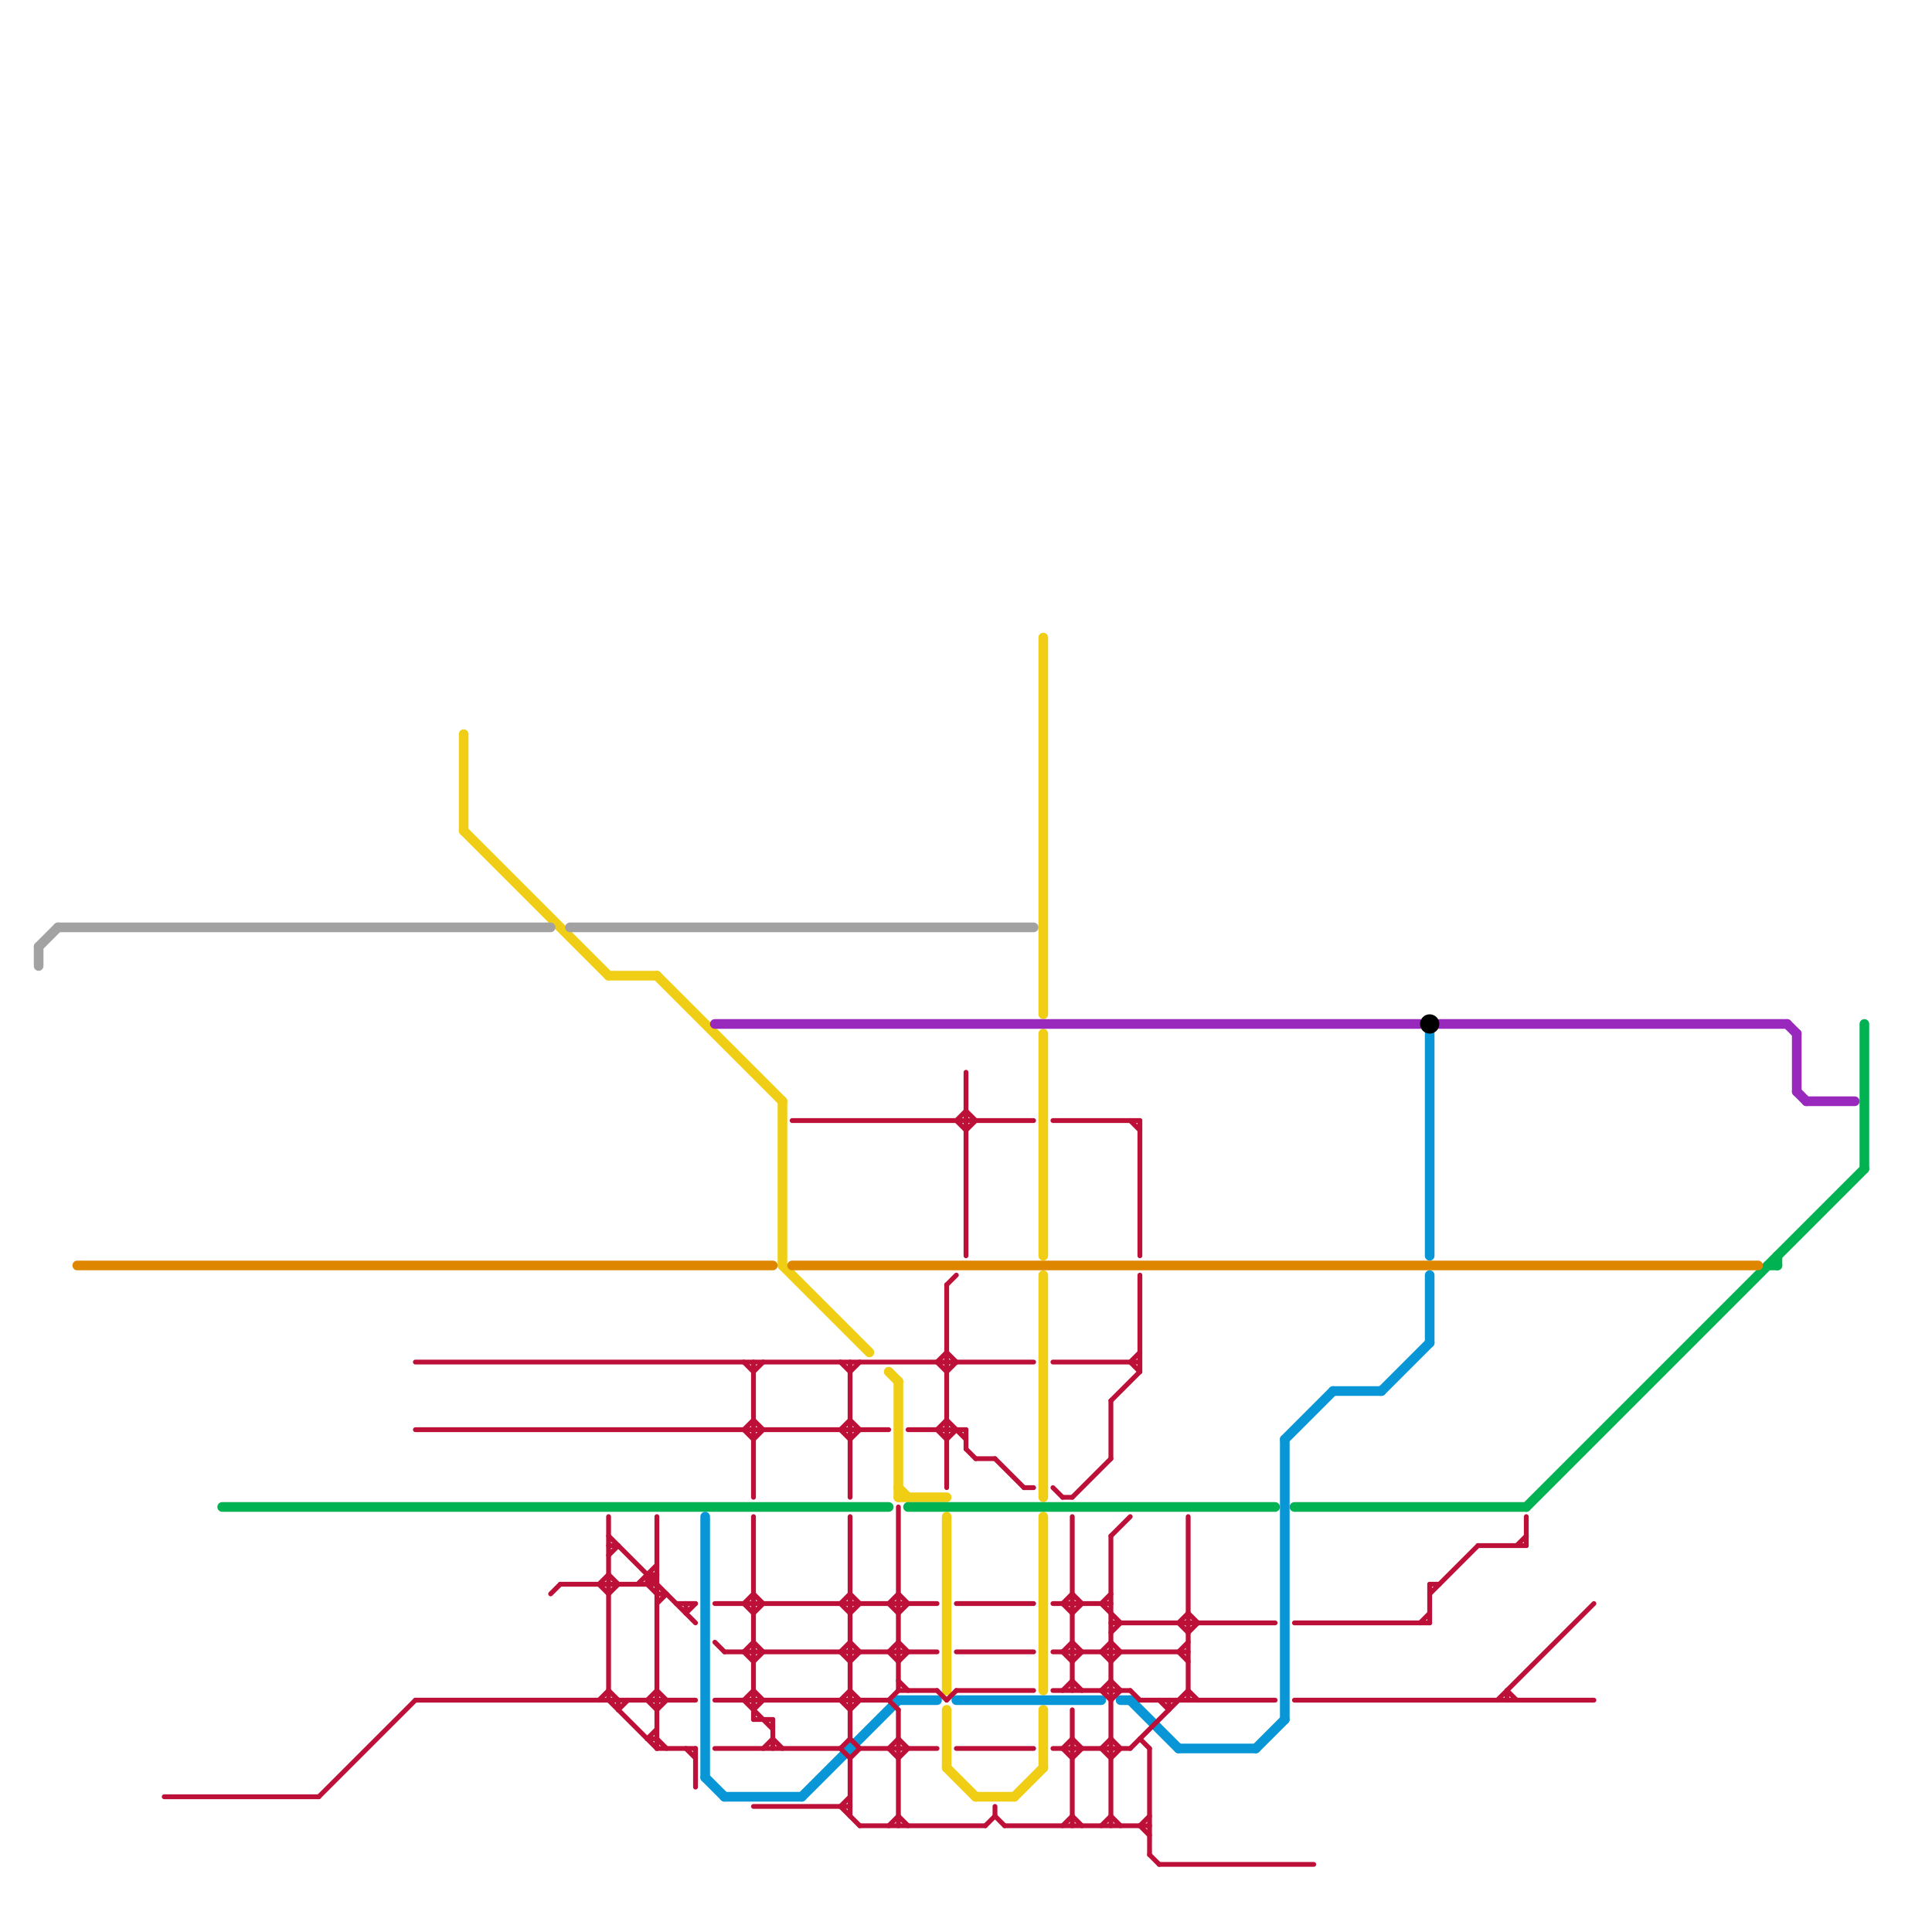 
<svg version="1.1" xmlns="http://www.w3.org/2000/svg" viewBox="0 0 200 200">
<style>text { font: 1px Helvetica; font-weight: 600; white-space: pre; dominant-baseline: central; } line { stroke-width: 1; fill: none; stroke-linecap: round; stroke-linejoin: round; } .c0 { stroke: #f0ce15 } .c1 { stroke: #00b251 } .c2 { stroke: #df8600 } .c3 { stroke: #9929bd } .c4 { stroke: #a2a2a2 } .c5 { stroke: #0896d7 } .c6 { stroke: #bd1038 } .c7 { stroke: #000000 } .w1 { stroke-width: 1; }.w3 { stroke-width: .5; }</style><defs><g id="wm-xf"><circle r="1.2" fill="#000"/><circle r="0.9" fill="#fff"/><circle r="0.6" fill="#000"/><circle r="0.3" fill="#fff"/></g><g id="wm"><circle r="0.6" fill="#000"/><circle r="0.3" fill="#fff"/></g><g id="clg-xf-000000"><circle r="1.2" fill="#000000"/><circle r="0.9" fill="#fff"/><circle r="0.6" fill="#000000"/><circle r="0.3" fill="#fff"/></g></defs><line class="c0 " x1="105" y1="186" x2="108" y2="183"/><line class="c0 " x1="93" y1="155" x2="98" y2="155"/><line class="c0 " x1="108" y1="66" x2="108" y2="105"/><line class="c0 " x1="68" y1="101" x2="81" y2="114"/><line class="c0 " x1="93" y1="143" x2="93" y2="155"/><line class="c0 " x1="48" y1="76" x2="48" y2="86"/><line class="c0 " x1="63" y1="101" x2="68" y2="101"/><line class="c0 " x1="98" y1="177" x2="98" y2="183"/><line class="c0 " x1="108" y1="132" x2="108" y2="155"/><line class="c0 " x1="48" y1="86" x2="63" y2="101"/><line class="c0 " x1="108" y1="107" x2="108" y2="130"/><line class="c0 " x1="98" y1="183" x2="101" y2="186"/><line class="c0 " x1="108" y1="157" x2="108" y2="175"/><line class="c0 " x1="108" y1="177" x2="108" y2="183"/><line class="c0 " x1="98" y1="157" x2="98" y2="175"/><line class="c0 " x1="93" y1="154" x2="94" y2="155"/><line class="c0 " x1="81" y1="131" x2="90" y2="140"/><line class="c0 " x1="92" y1="142" x2="93" y2="143"/><line class="c0 " x1="101" y1="186" x2="105" y2="186"/><line class="c0 " x1="81" y1="114" x2="81" y2="131"/><line class="c1 " x1="94" y1="156" x2="132" y2="156"/><line class="c1 " x1="23" y1="156" x2="92" y2="156"/><line class="c1 " x1="183" y1="131" x2="184" y2="131"/><line class="c1 " x1="184" y1="130" x2="184" y2="131"/><line class="c1 " x1="158" y1="156" x2="193" y2="121"/><line class="c1 " x1="134" y1="156" x2="158" y2="156"/><line class="c1 " x1="193" y1="106" x2="193" y2="121"/><line class="c2 " x1="82" y1="131" x2="182" y2="131"/><line class="c2 " x1="8" y1="131" x2="80" y2="131"/><line class="c3 " x1="187" y1="114" x2="192" y2="114"/><line class="c3 " x1="185" y1="106" x2="186" y2="107"/><line class="c3 " x1="186" y1="107" x2="186" y2="113"/><line class="c3 " x1="149" y1="106" x2="185" y2="106"/><line class="c3 " x1="186" y1="113" x2="187" y2="114"/><line class="c3 " x1="74" y1="106" x2="147" y2="106"/><line class="c4 " x1="4" y1="98" x2="4" y2="100"/><line class="c4 " x1="4" y1="98" x2="6" y2="96"/><line class="c4 " x1="6" y1="96" x2="57" y2="96"/><line class="c4 " x1="59" y1="96" x2="107" y2="96"/><line class="c5 " x1="73" y1="157" x2="73" y2="184"/><line class="c5 " x1="83" y1="186" x2="93" y2="176"/><line class="c5 " x1="130" y1="181" x2="133" y2="178"/><line class="c5 " x1="133" y1="149" x2="138" y2="144"/><line class="c5 " x1="122" y1="181" x2="130" y2="181"/><line class="c5 " x1="99" y1="176" x2="114" y2="176"/><line class="c5 " x1="133" y1="149" x2="133" y2="178"/><line class="c5 " x1="148" y1="132" x2="148" y2="139"/><line class="c5 " x1="116" y1="176" x2="117" y2="176"/><line class="c5 " x1="143" y1="144" x2="148" y2="139"/><line class="c5 " x1="117" y1="176" x2="122" y2="181"/><line class="c5 " x1="138" y1="144" x2="143" y2="144"/><line class="c5 " x1="73" y1="184" x2="75" y2="186"/><line class="c5 " x1="93" y1="176" x2="97" y2="176"/><line class="c5 " x1="148" y1="107" x2="148" y2="130"/><line class="c5 " x1="75" y1="186" x2="83" y2="186"/><line class="c6 w3" x1="68" y1="165" x2="69" y2="165"/><line class="c6 w3" x1="97" y1="148" x2="98" y2="149"/><line class="c6 w3" x1="98" y1="147" x2="100" y2="149"/><line class="c6 w3" x1="77" y1="141" x2="78" y2="142"/><line class="c6 w3" x1="118" y1="180" x2="119" y2="181"/><line class="c6 w3" x1="93" y1="175" x2="97" y2="175"/><line class="c6 w3" x1="62" y1="176" x2="63" y2="175"/><line class="c6 w3" x1="79" y1="181" x2="80" y2="180"/><line class="c6 w3" x1="111" y1="180" x2="112" y2="181"/><line class="c6 w3" x1="92" y1="181" x2="93" y2="180"/><line class="c6 w3" x1="110" y1="166" x2="111" y2="165"/><line class="c6 w3" x1="88" y1="157" x2="88" y2="180"/><line class="c6 w3" x1="157" y1="160" x2="158" y2="159"/><line class="c6 w3" x1="68" y1="175" x2="69" y2="176"/><line class="c6 w3" x1="109" y1="166" x2="115" y2="166"/><line class="c6 w3" x1="78" y1="177" x2="79" y2="176"/><line class="c6 w3" x1="88" y1="180" x2="89" y2="181"/><line class="c6 w3" x1="148" y1="164" x2="149" y2="164"/><line class="c6 w3" x1="71" y1="167" x2="72" y2="166"/><line class="c6 w3" x1="98" y1="140" x2="99" y2="141"/><line class="c6 w3" x1="148" y1="164" x2="148" y2="168"/><line class="c6 w3" x1="118" y1="189" x2="119" y2="188"/><line class="c6 w3" x1="93" y1="170" x2="94" y2="171"/><line class="c6 w3" x1="78" y1="149" x2="79" y2="148"/><line class="c6 w3" x1="74" y1="170" x2="75" y2="171"/><line class="c6 w3" x1="63" y1="160" x2="64" y2="160"/><line class="c6 w3" x1="109" y1="116" x2="118" y2="116"/><line class="c6 w3" x1="118" y1="132" x2="118" y2="142"/><line class="c6 w3" x1="68" y1="166" x2="69" y2="165"/><line class="c6 w3" x1="78" y1="165" x2="79" y2="166"/><line class="c6 w3" x1="63" y1="165" x2="64" y2="164"/><line class="c6 w3" x1="92" y1="181" x2="93" y2="182"/><line class="c6 w3" x1="110" y1="166" x2="111" y2="167"/><line class="c6 w3" x1="109" y1="171" x2="123" y2="171"/><line class="c6 w3" x1="43" y1="141" x2="107" y2="141"/><line class="c6 w3" x1="123" y1="157" x2="123" y2="176"/><line class="c6 w3" x1="115" y1="182" x2="116" y2="181"/><line class="c6 w3" x1="93" y1="182" x2="94" y2="181"/><line class="c6 w3" x1="43" y1="148" x2="92" y2="148"/><line class="c6 w3" x1="92" y1="166" x2="93" y2="165"/><line class="c6 w3" x1="103" y1="187" x2="103" y2="188"/><line class="c6 w3" x1="78" y1="142" x2="79" y2="141"/><line class="c6 w3" x1="109" y1="181" x2="117" y2="181"/><line class="c6 w3" x1="99" y1="175" x2="107" y2="175"/><line class="c6 w3" x1="88" y1="141" x2="88" y2="155"/><line class="c6 w3" x1="67" y1="180" x2="68" y2="179"/><line class="c6 w3" x1="115" y1="170" x2="116" y2="171"/><line class="c6 w3" x1="115" y1="180" x2="116" y2="181"/><line class="c6 w3" x1="103" y1="188" x2="104" y2="189"/><line class="c6 w3" x1="110" y1="171" x2="111" y2="170"/><line class="c6 w3" x1="93" y1="180" x2="94" y2="181"/><line class="c6 w3" x1="115" y1="159" x2="117" y2="157"/><line class="c6 w3" x1="94" y1="148" x2="100" y2="148"/><line class="c6 w3" x1="111" y1="170" x2="112" y2="171"/><line class="c6 w3" x1="92" y1="166" x2="93" y2="167"/><line class="c6 w3" x1="120" y1="193" x2="136" y2="193"/><line class="c6 w3" x1="117" y1="141" x2="118" y2="140"/><line class="c6 w3" x1="110" y1="155" x2="111" y2="155"/><line class="c6 w3" x1="134" y1="168" x2="148" y2="168"/><line class="c6 w3" x1="109" y1="154" x2="110" y2="155"/><line class="c6 w3" x1="62" y1="164" x2="63" y2="163"/><line class="c6 w3" x1="156" y1="175" x2="157" y2="176"/><line class="c6 w3" x1="93" y1="167" x2="94" y2="166"/><line class="c6 w3" x1="110" y1="175" x2="111" y2="174"/><line class="c6 w3" x1="93" y1="165" x2="94" y2="166"/><line class="c6 w3" x1="87" y1="176" x2="88" y2="175"/><line class="c6 w3" x1="103" y1="151" x2="106" y2="154"/><line class="c6 w3" x1="110" y1="189" x2="111" y2="188"/><line class="c6 w3" x1="33" y1="186" x2="43" y2="176"/><line class="c6 w3" x1="68" y1="177" x2="69" y2="176"/><line class="c6 w3" x1="77" y1="171" x2="78" y2="170"/><line class="c6 w3" x1="78" y1="170" x2="79" y2="171"/><line class="c6 w3" x1="74" y1="166" x2="97" y2="166"/><line class="c6 w3" x1="110" y1="171" x2="111" y2="172"/><line class="c6 w3" x1="100" y1="115" x2="101" y2="116"/><line class="c6 w3" x1="117" y1="141" x2="118" y2="142"/><line class="c6 w3" x1="121" y1="176" x2="121" y2="177"/><line class="c6 w3" x1="111" y1="157" x2="111" y2="175"/><line class="c6 w3" x1="88" y1="182" x2="89" y2="181"/><line class="c6 w3" x1="115" y1="159" x2="115" y2="189"/><line class="c6 w3" x1="123" y1="175" x2="124" y2="176"/><line class="c6 w3" x1="122" y1="168" x2="123" y2="167"/><line class="c6 w3" x1="62" y1="164" x2="63" y2="165"/><line class="c6 w3" x1="92" y1="171" x2="93" y2="170"/><line class="c6 w3" x1="118" y1="116" x2="118" y2="130"/><line class="c6 w3" x1="147" y1="168" x2="148" y2="167"/><line class="c6 w3" x1="99" y1="116" x2="100" y2="115"/><line class="c6 w3" x1="87" y1="187" x2="89" y2="189"/><line class="c6 w3" x1="122" y1="171" x2="123" y2="170"/><line class="c6 w3" x1="119" y1="192" x2="120" y2="193"/><line class="c6 w3" x1="67" y1="163" x2="68" y2="163"/><line class="c6 w3" x1="87" y1="176" x2="88" y2="177"/><line class="c6 w3" x1="101" y1="151" x2="103" y2="151"/><line class="c6 w3" x1="115" y1="176" x2="116" y2="175"/><line class="c6 w3" x1="63" y1="159" x2="72" y2="168"/><line class="c6 w3" x1="77" y1="171" x2="78" y2="172"/><line class="c6 w3" x1="66" y1="164" x2="68" y2="162"/><line class="c6 w3" x1="87" y1="181" x2="88" y2="180"/><line class="c6 w3" x1="114" y1="171" x2="115" y2="170"/><line class="c6 w3" x1="115" y1="145" x2="115" y2="151"/><line class="c6 w3" x1="122" y1="168" x2="123" y2="169"/><line class="c6 w3" x1="92" y1="171" x2="93" y2="172"/><line class="c6 w3" x1="89" y1="189" x2="102" y2="189"/><line class="c6 w3" x1="78" y1="147" x2="79" y2="148"/><line class="c6 w3" x1="99" y1="116" x2="100" y2="117"/><line class="c6 w3" x1="118" y1="189" x2="119" y2="190"/><line class="c6 w3" x1="122" y1="171" x2="123" y2="172"/><line class="c6 w3" x1="115" y1="168" x2="132" y2="168"/><line class="c6 w3" x1="158" y1="157" x2="158" y2="160"/><line class="c6 w3" x1="88" y1="149" x2="89" y2="148"/><line class="c6 w3" x1="17" y1="186" x2="33" y2="186"/><line class="c6 w3" x1="93" y1="174" x2="94" y2="175"/><line class="c6 w3" x1="106" y1="154" x2="107" y2="154"/><line class="c6 w3" x1="115" y1="188" x2="116" y2="189"/><line class="c6 w3" x1="104" y1="189" x2="119" y2="189"/><line class="c6 w3" x1="72" y1="181" x2="72" y2="185"/><line class="c6 w3" x1="93" y1="188" x2="94" y2="189"/><line class="c6 w3" x1="97" y1="175" x2="98" y2="176"/><line class="c6 w3" x1="64" y1="177" x2="65" y2="176"/><line class="c6 w3" x1="100" y1="150" x2="101" y2="151"/><line class="c6 w3" x1="63" y1="161" x2="64" y2="160"/><line class="c6 w3" x1="114" y1="181" x2="115" y2="180"/><line class="c6 w3" x1="57" y1="165" x2="58" y2="164"/><line class="c6 w3" x1="78" y1="175" x2="79" y2="176"/><line class="c6 w3" x1="114" y1="171" x2="115" y2="172"/><line class="c6 w3" x1="111" y1="177" x2="111" y2="189"/><line class="c6 w3" x1="114" y1="175" x2="115" y2="174"/><line class="c6 w3" x1="68" y1="180" x2="69" y2="181"/><line class="c6 w3" x1="74" y1="181" x2="87" y2="181"/><line class="c6 w3" x1="88" y1="177" x2="89" y2="176"/><line class="c6 w3" x1="110" y1="181" x2="111" y2="180"/><line class="c6 w3" x1="100" y1="148" x2="100" y2="150"/><line class="c6 w3" x1="114" y1="166" x2="116" y2="168"/><line class="c6 w3" x1="87" y1="148" x2="88" y2="147"/><line class="c6 w3" x1="92" y1="176" x2="93" y2="175"/><line class="c6 w3" x1="115" y1="145" x2="118" y2="142"/><line class="c6 w3" x1="111" y1="172" x2="112" y2="171"/><line class="c6 w3" x1="115" y1="169" x2="116" y2="168"/><line class="c6 w3" x1="67" y1="176" x2="68" y2="175"/><line class="c6 w3" x1="75" y1="171" x2="97" y2="171"/><line class="c6 w3" x1="88" y1="165" x2="89" y2="166"/><line class="c6 w3" x1="70" y1="166" x2="72" y2="166"/><line class="c6 w3" x1="63" y1="163" x2="64" y2="164"/><line class="c6 w3" x1="109" y1="141" x2="118" y2="141"/><line class="c6 w3" x1="88" y1="172" x2="89" y2="171"/><line class="c6 w3" x1="78" y1="157" x2="78" y2="178"/><line class="c6 w3" x1="64" y1="176" x2="64" y2="177"/><line class="c6 w3" x1="71" y1="181" x2="72" y2="182"/><line class="c6 w3" x1="114" y1="181" x2="115" y2="182"/><line class="c6 w3" x1="114" y1="175" x2="115" y2="176"/><line class="c6 w3" x1="63" y1="175" x2="64" y2="176"/><line class="c6 w3" x1="87" y1="166" x2="88" y2="165"/><line class="c6 w3" x1="99" y1="166" x2="107" y2="166"/><line class="c6 w3" x1="68" y1="157" x2="68" y2="181"/><line class="c6 w3" x1="98" y1="142" x2="99" y2="141"/><line class="c6 w3" x1="89" y1="181" x2="97" y2="181"/><line class="c6 w3" x1="155" y1="176" x2="165" y2="166"/><line class="c6 w3" x1="110" y1="181" x2="111" y2="182"/><line class="c6 w3" x1="111" y1="188" x2="112" y2="189"/><line class="c6 w3" x1="87" y1="148" x2="88" y2="149"/><line class="c6 w3" x1="120" y1="176" x2="121" y2="177"/><line class="c6 w3" x1="100" y1="111" x2="100" y2="130"/><line class="c6 w3" x1="92" y1="176" x2="93" y2="177"/><line class="c6 w3" x1="82" y1="116" x2="107" y2="116"/><line class="c6 w3" x1="88" y1="182" x2="88" y2="188"/><line class="c6 w3" x1="156" y1="175" x2="156" y2="176"/><line class="c6 w3" x1="88" y1="142" x2="89" y2="141"/><line class="c6 w3" x1="78" y1="187" x2="88" y2="187"/><line class="c6 w3" x1="98" y1="176" x2="99" y2="175"/><line class="c6 w3" x1="63" y1="176" x2="68" y2="181"/><line class="c6 w3" x1="80" y1="180" x2="81" y2="181"/><line class="c6 w3" x1="78" y1="167" x2="79" y2="166"/><line class="c6 w3" x1="78" y1="178" x2="80" y2="178"/><line class="c6 w3" x1="68" y1="181" x2="72" y2="181"/><line class="c6 w3" x1="88" y1="170" x2="89" y2="171"/><line class="c6 w3" x1="123" y1="167" x2="124" y2="168"/><line class="c6 w3" x1="71" y1="166" x2="71" y2="167"/><line class="c6 w3" x1="111" y1="155" x2="115" y2="151"/><line class="c6 w3" x1="114" y1="166" x2="115" y2="165"/><line class="c6 w3" x1="97" y1="141" x2="98" y2="140"/><line class="c6 w3" x1="87" y1="166" x2="88" y2="167"/><line class="c6 w3" x1="102" y1="189" x2="103" y2="188"/><line class="c6 w3" x1="77" y1="148" x2="78" y2="147"/><line class="c6 w3" x1="87" y1="187" x2="88" y2="186"/><line class="c6 w3" x1="92" y1="189" x2="93" y2="188"/><line class="c6 w3" x1="80" y1="178" x2="80" y2="181"/><line class="c6 w3" x1="111" y1="165" x2="112" y2="166"/><line class="c6 w3" x1="98" y1="133" x2="99" y2="132"/><line class="c6 w3" x1="115" y1="172" x2="116" y2="171"/><line class="c6 w3" x1="93" y1="172" x2="94" y2="171"/><line class="c6 w3" x1="93" y1="177" x2="93" y2="189"/><line class="c6 w3" x1="87" y1="181" x2="88" y2="182"/><line class="c6 w3" x1="43" y1="176" x2="72" y2="176"/><line class="c6 w3" x1="153" y1="160" x2="158" y2="160"/><line class="c6 w3" x1="97" y1="141" x2="98" y2="142"/><line class="c6 w3" x1="134" y1="176" x2="165" y2="176"/><line class="c6 w3" x1="117" y1="175" x2="118" y2="176"/><line class="c6 w3" x1="98" y1="133" x2="98" y2="154"/><line class="c6 w3" x1="119" y1="181" x2="119" y2="192"/><line class="c6 w3" x1="77" y1="166" x2="78" y2="165"/><line class="c6 w3" x1="77" y1="176" x2="78" y2="175"/><line class="c6 w3" x1="87" y1="141" x2="88" y2="142"/><line class="c6 w3" x1="87" y1="171" x2="88" y2="170"/><line class="c6 w3" x1="99" y1="171" x2="107" y2="171"/><line class="c6 w3" x1="99" y1="181" x2="107" y2="181"/><line class="c6 w3" x1="67" y1="164" x2="68" y2="163"/><line class="c6 w3" x1="123" y1="169" x2="124" y2="168"/><line class="c6 w3" x1="98" y1="149" x2="99" y2="148"/><line class="c6 w3" x1="77" y1="148" x2="78" y2="149"/><line class="c6 w3" x1="63" y1="157" x2="63" y2="176"/><line class="c6 w3" x1="118" y1="176" x2="132" y2="176"/><line class="c6 w3" x1="78" y1="141" x2="78" y2="155"/><line class="c6 w3" x1="117" y1="116" x2="118" y2="117"/><line class="c6 w3" x1="115" y1="174" x2="116" y2="175"/><line class="c6 w3" x1="93" y1="156" x2="93" y2="175"/><line class="c6 w3" x1="88" y1="167" x2="89" y2="166"/><line class="c6 w3" x1="78" y1="172" x2="79" y2="171"/><line class="c6 w3" x1="100" y1="117" x2="101" y2="116"/><line class="c6 w3" x1="111" y1="174" x2="112" y2="175"/><line class="c6 w3" x1="148" y1="165" x2="153" y2="160"/><line class="c6 w3" x1="67" y1="180" x2="68" y2="180"/><line class="c6 w3" x1="88" y1="175" x2="89" y2="176"/><line class="c6 w3" x1="77" y1="166" x2="78" y2="167"/><line class="c6 w3" x1="87" y1="171" x2="88" y2="172"/><line class="c6 w3" x1="74" y1="176" x2="92" y2="176"/><line class="c6 w3" x1="114" y1="189" x2="115" y2="188"/><line class="c6 w3" x1="97" y1="148" x2="98" y2="147"/><line class="c6 w3" x1="67" y1="164" x2="68" y2="165"/><line class="c6 w3" x1="109" y1="175" x2="117" y2="175"/><line class="c6 w3" x1="67" y1="163" x2="67" y2="164"/><line class="c6 w3" x1="67" y1="176" x2="68" y2="177"/><line class="c6 w3" x1="88" y1="147" x2="89" y2="148"/><line class="c6 w3" x1="117" y1="181" x2="123" y2="175"/><line class="c6 w3" x1="58" y1="164" x2="68" y2="164"/><line class="c6 w3" x1="77" y1="176" x2="80" y2="179"/><line class="c6 w3" x1="111" y1="182" x2="112" y2="181"/><line class="c6 w3" x1="111" y1="167" x2="112" y2="166"/><circle cx="148" cy="106" r="1" fill="#000000" />
</svg>
